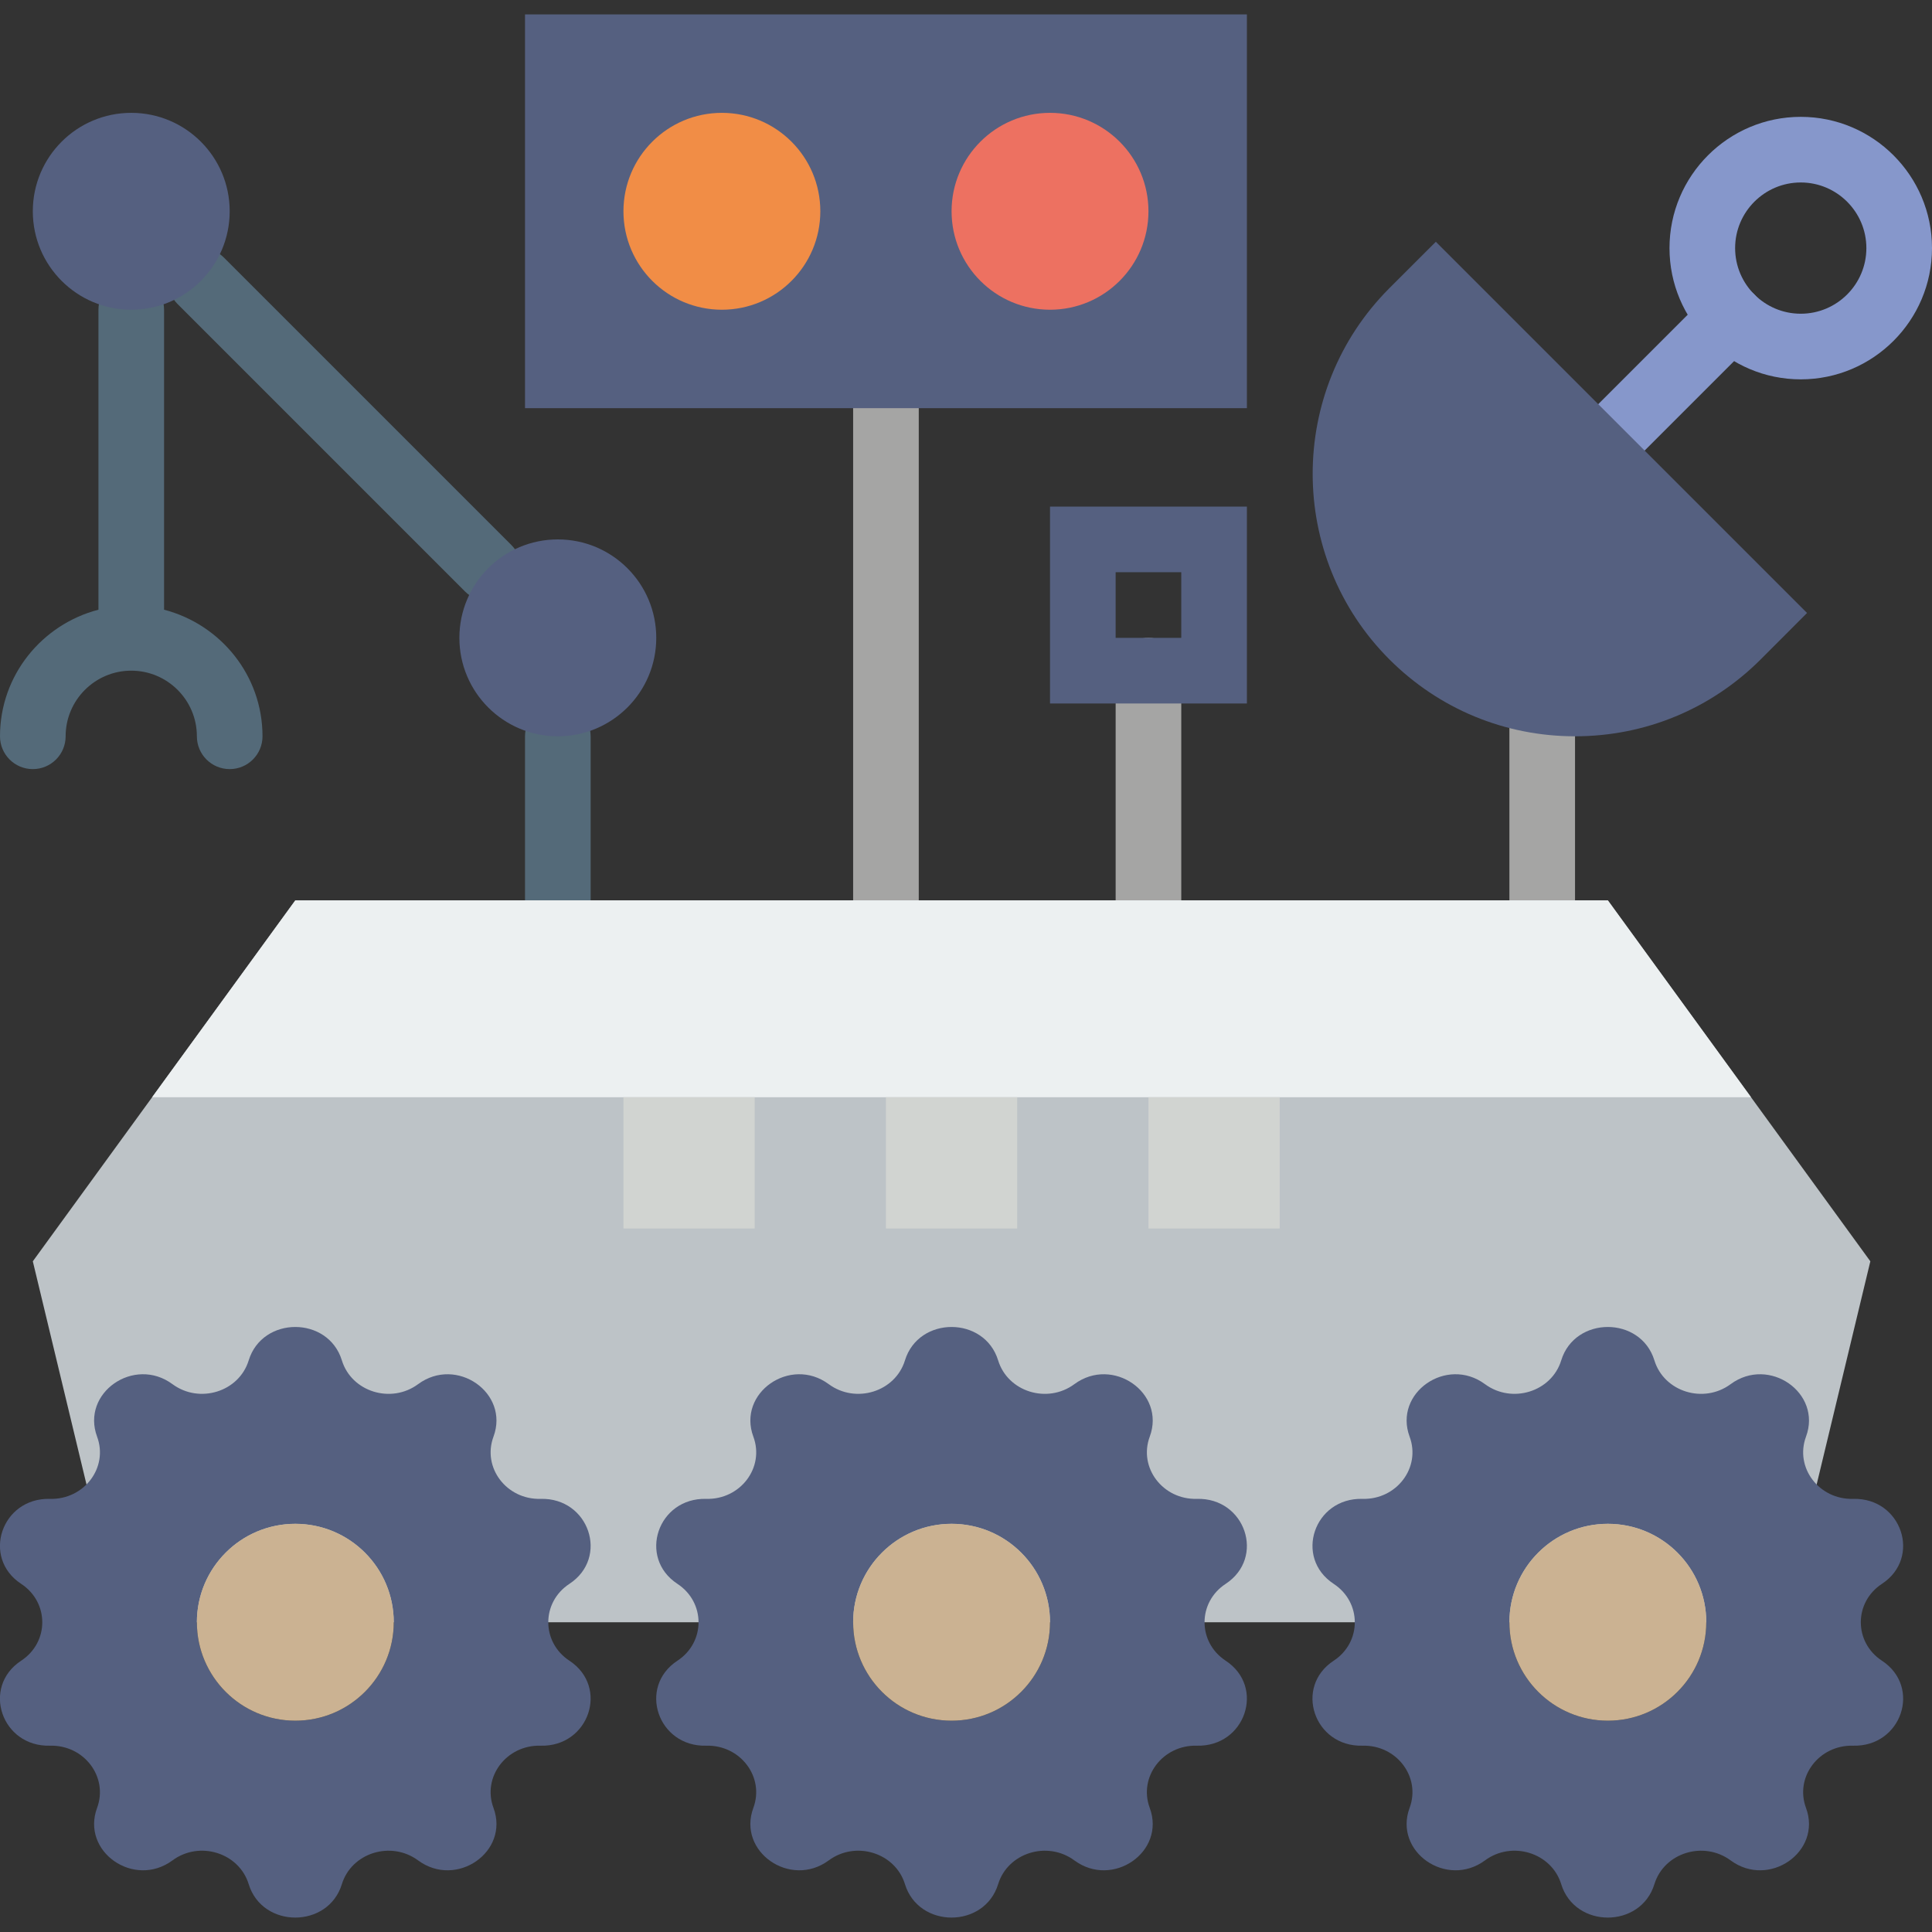 <?xml version="1.0" encoding="iso-8859-1"?>
<!-- Generator: Adobe Illustrator 19.0.0, SVG Export Plug-In . SVG Version: 6.00 Build 0)  -->
<svg version="1.1" id="Capa_1" xmlns="http://www.w3.org/2000/svg" xmlns:xlink="http://www.w3.org/1999/xlink" x="0px" y="0px"
	 viewBox="0 0 58.879 58.879" style="enable-background:new 0 0 58.879 58.879;" xml:space="preserve">
<rect x="0" y="0" width="58.879" height="58.879" fill="#333333" stroke="none"/>
<g>
	<path style="fill:#A5A5A4;" d="M35,28.439c-0.553,0-1-0.447-1-1v-7c0-0.553,0.447-1,1-1s1,0.447,1,1v7
		C36,27.992,35.553,28.439,35,28.439z"/>
	<path style="fill:#A5A5A4;" d="M27,28.439c-0.553,0-1-0.447-1-1v-15c0-0.553,0.447-1,1-1s1,0.447,1,1v15
		C28,27.992,27.553,28.439,27,28.439z"/>
	<g>
		<path style="fill:#546A79;" d="M5,18.581V9.439c0-0.553-0.447-1-1-1s-1,0.447-1,1v9.142c-1.721,0.447-3,1.999-3,3.858
			c0,0.553,0.447,1,1,1s1-0.447,1-1c0-1.103,0.897-2,2-2s2,0.897,2,2c0,0.553,0.447,1,1,1s1-0.447,1-1
			C8,20.581,6.721,19.029,5,18.581z"/>
		<path style="fill:#546A79;" d="M17,21.439c-0.553,0-1,0.447-1,1v5c0,0.553,0.447,1,1,1s1-0.447,1-1v-5
			C18,21.887,17.553,21.439,17,21.439z"/>
		<path style="fill:#546A79;" d="M6.825,7.851c-0.391-0.391-1.023-0.391-1.414,0s-0.391,1.023,0,1.414l8.762,8.762
			c0.195,0.195,0.451,0.293,0.707,0.293s0.512-0.098,0.707-0.293c0.391-0.391,0.391-1.023,0-1.414L6.825,7.851z"/>
	</g>
	<path style="fill:#556080;" d="M38,21.439h-6v-6h6V21.439z M34,19.439h2v-2h-2V19.439z"/>
	<path style="fill:#8697CB;" d="M48.707,14.732c-0.256,0-0.512-0.098-0.707-0.293c-0.391-0.391-0.391-1.023,0-1.414l4.052-4.052
		c0.391-0.391,1.023-0.391,1.414,0s0.391,1.023,0,1.414l-4.052,4.052C49.219,14.635,48.963,14.732,48.707,14.732z"/>
	<path style="fill:#8697CB;" d="M54.879,11.561c-2.206,0-4-1.794-4-4s1.794-4,4-4s4,1.794,4,4S57.085,11.561,54.879,11.561z
		 M54.879,5.561c-1.103,0-2,0.897-2,2s0.897,2,2,2s2-0.897,2-2S55.981,5.561,54.879,5.561z"/>
	<g>
		<line style="fill:#A5A5A4;" x1="47" y1="21.439" x2="47" y2="27.439"/>
		<path style="fill:#A5A5A4;" d="M47,28.439c-0.553,0-1-0.447-1-1v-6c0-0.553,0.447-1,1-1s1,0.447,1,1v6
			C48,27.992,47.553,28.439,47,28.439z"/>
	</g>
	<polygon style="fill:#BDC3C7;" points="49,27.439 9,27.439 1,38.439 3.646,49.439 54.354,49.439 57,38.439 	"/>
	<polygon style="fill:#ECF0F1;" points="53.364,33.439 49,27.439 9,27.439 4.636,33.439 	"/>
	<rect x="19" y="33.439" style="fill:#D1D4D1;" width="4" height="4"/>
	<rect x="27" y="33.439" style="fill:#D1D4D1;" width="4" height="4"/>
	<rect x="35" y="33.439" style="fill:#D1D4D1;" width="4" height="4"/>
	<path style="fill:#556080;" d="M17.353,50.611c-0.858-0.564-0.858-1.779,0-2.342v0c1.218-0.8,0.598-2.63-0.878-2.59
		c-1.04,0.028-1.784-0.955-1.436-1.895c0.495-1.334-1.128-2.464-2.297-1.601c-0.824,0.609-2.029,0.233-2.323-0.724
		c-0.417-1.358-2.423-1.358-2.84,0c-0.294,0.957-1.498,1.332-2.323,0.724c-1.17-0.864-2.792,0.267-2.297,1.601
		c0.349,0.94-0.396,1.923-1.436,1.895c-1.476-0.039-2.095,1.79-0.878,2.59v0c0.858,0.564,0.858,1.779,0,2.342
		c-1.218,0.8-0.598,2.63,0.878,2.59c1.04-0.028,1.784,0.955,1.436,1.895c-0.495,1.334,1.128,2.464,2.297,1.601
		c0.824-0.609,2.029-0.233,2.323,0.724c0.417,1.358,2.423,1.358,2.84,0c0.294-0.957,1.498-1.332,2.323-0.724
		c1.17,0.863,2.792-0.267,2.297-1.601c-0.349-0.94,0.396-1.923,1.436-1.895C17.951,53.24,18.571,51.411,17.353,50.611z M9,52.439
		c-1.657,0-3-1.343-3-3s1.343-3,3-3s3,1.343,3,3S10.657,52.439,9,52.439z"/>
	<path style="fill:#556080;" d="M57.353,50.611c-0.858-0.564-0.858-1.779,0-2.342v0c1.218-0.8,0.598-2.63-0.878-2.59
		c-1.04,0.028-1.784-0.955-1.436-1.895c0.495-1.334-1.128-2.464-2.297-1.601c-0.824,0.609-2.029,0.233-2.323-0.724
		c-0.417-1.358-2.423-1.358-2.84,0c-0.294,0.957-1.498,1.332-2.323,0.724c-1.17-0.864-2.792,0.267-2.297,1.601
		c0.349,0.94-0.396,1.923-1.436,1.895c-1.476-0.039-2.095,1.79-0.878,2.59v0c0.858,0.564,0.858,1.779,0,2.342
		c-1.218,0.8-0.598,2.63,0.878,2.59c1.04-0.028,1.784,0.955,1.436,1.895c-0.495,1.334,1.128,2.464,2.297,1.601
		c0.824-0.609,2.029-0.233,2.323,0.724c0.417,1.358,2.423,1.358,2.84,0c0.294-0.957,1.498-1.332,2.323-0.724
		c1.17,0.863,2.792-0.267,2.297-1.601c-0.349-0.94,0.396-1.923,1.436-1.895C57.951,53.24,58.571,51.411,57.353,50.611z M49,52.439
		c-1.657,0-3-1.343-3-3s1.343-3,3-3s3,1.343,3,3S50.657,52.439,49,52.439z"/>
	<path style="fill:#556080;" d="M37.353,50.611c-0.858-0.564-0.858-1.779,0-2.342v0c1.218-0.8,0.598-2.63-0.878-2.59
		c-1.04,0.028-1.784-0.955-1.436-1.895c0.495-1.334-1.128-2.464-2.297-1.601c-0.824,0.609-2.029,0.233-2.323-0.724
		c-0.417-1.358-2.423-1.358-2.84,0c-0.294,0.957-1.498,1.332-2.323,0.724c-1.17-0.864-2.792,0.267-2.297,1.601
		c0.349,0.94-0.396,1.923-1.436,1.895c-1.476-0.039-2.095,1.79-0.878,2.59v0c0.858,0.564,0.858,1.779,0,2.342
		c-1.218,0.8-0.598,2.63,0.878,2.59c1.04-0.028,1.784,0.955,1.436,1.895c-0.495,1.334,1.128,2.464,2.297,1.601
		c0.824-0.609,2.029-0.233,2.323,0.724c0.417,1.358,2.423,1.358,2.84,0c0.294-0.957,1.498-1.332,2.323-0.724
		c1.17,0.863,2.792-0.267,2.297-1.601c-0.349-0.94,0.396-1.923,1.436-1.895C37.951,53.24,38.571,51.411,37.353,50.611z M29,52.439
		c-1.657,0-3-1.343-3-3s1.343-3,3-3s3,1.343,3,3S30.657,52.439,29,52.439z"/>
	<path style="fill:#556080;" d="M43.758,7.368l-1.415,1.414c-3.118,3.119-3.118,8.195,0,11.314c1.512,1.511,3.521,2.343,5.657,2.343
		s4.146-0.832,5.658-2.343l1.413-1.415L43.758,7.368z"/>
	<circle style="fill:#556080;" cx="17" cy="19.439" r="3"/>
	<circle style="fill:#556080;" cx="4" cy="6.439" r="3"/>
	<rect x="16" y="0.439" style="fill:#556080;" width="22" height="12"/>
	<circle style="fill:#ED7161;" cx="32" cy="6.439" r="3"/>
	<circle style="fill:#F18D46;" cx="22" cy="6.439" r="3"/>
	<circle style="fill:#CBB292;" cx="9" cy="49.439" r="3"/>
	<circle style="fill:#CBB292;" cx="29" cy="49.439" r="3"/>
	<circle style="fill:#CBB292;" cx="49" cy="49.439" r="3"/>
</g>
<g>
</g>
<g>
</g>
<g>
</g>
<g>
</g>
<g>
</g>
<g>
</g>
<g>
</g>
<g>
</g>
<g>
</g>
<g>
</g>
<g>
</g>
<g>
</g>
<g>
</g>
<g>
</g>
<g>
</g>
</svg>
